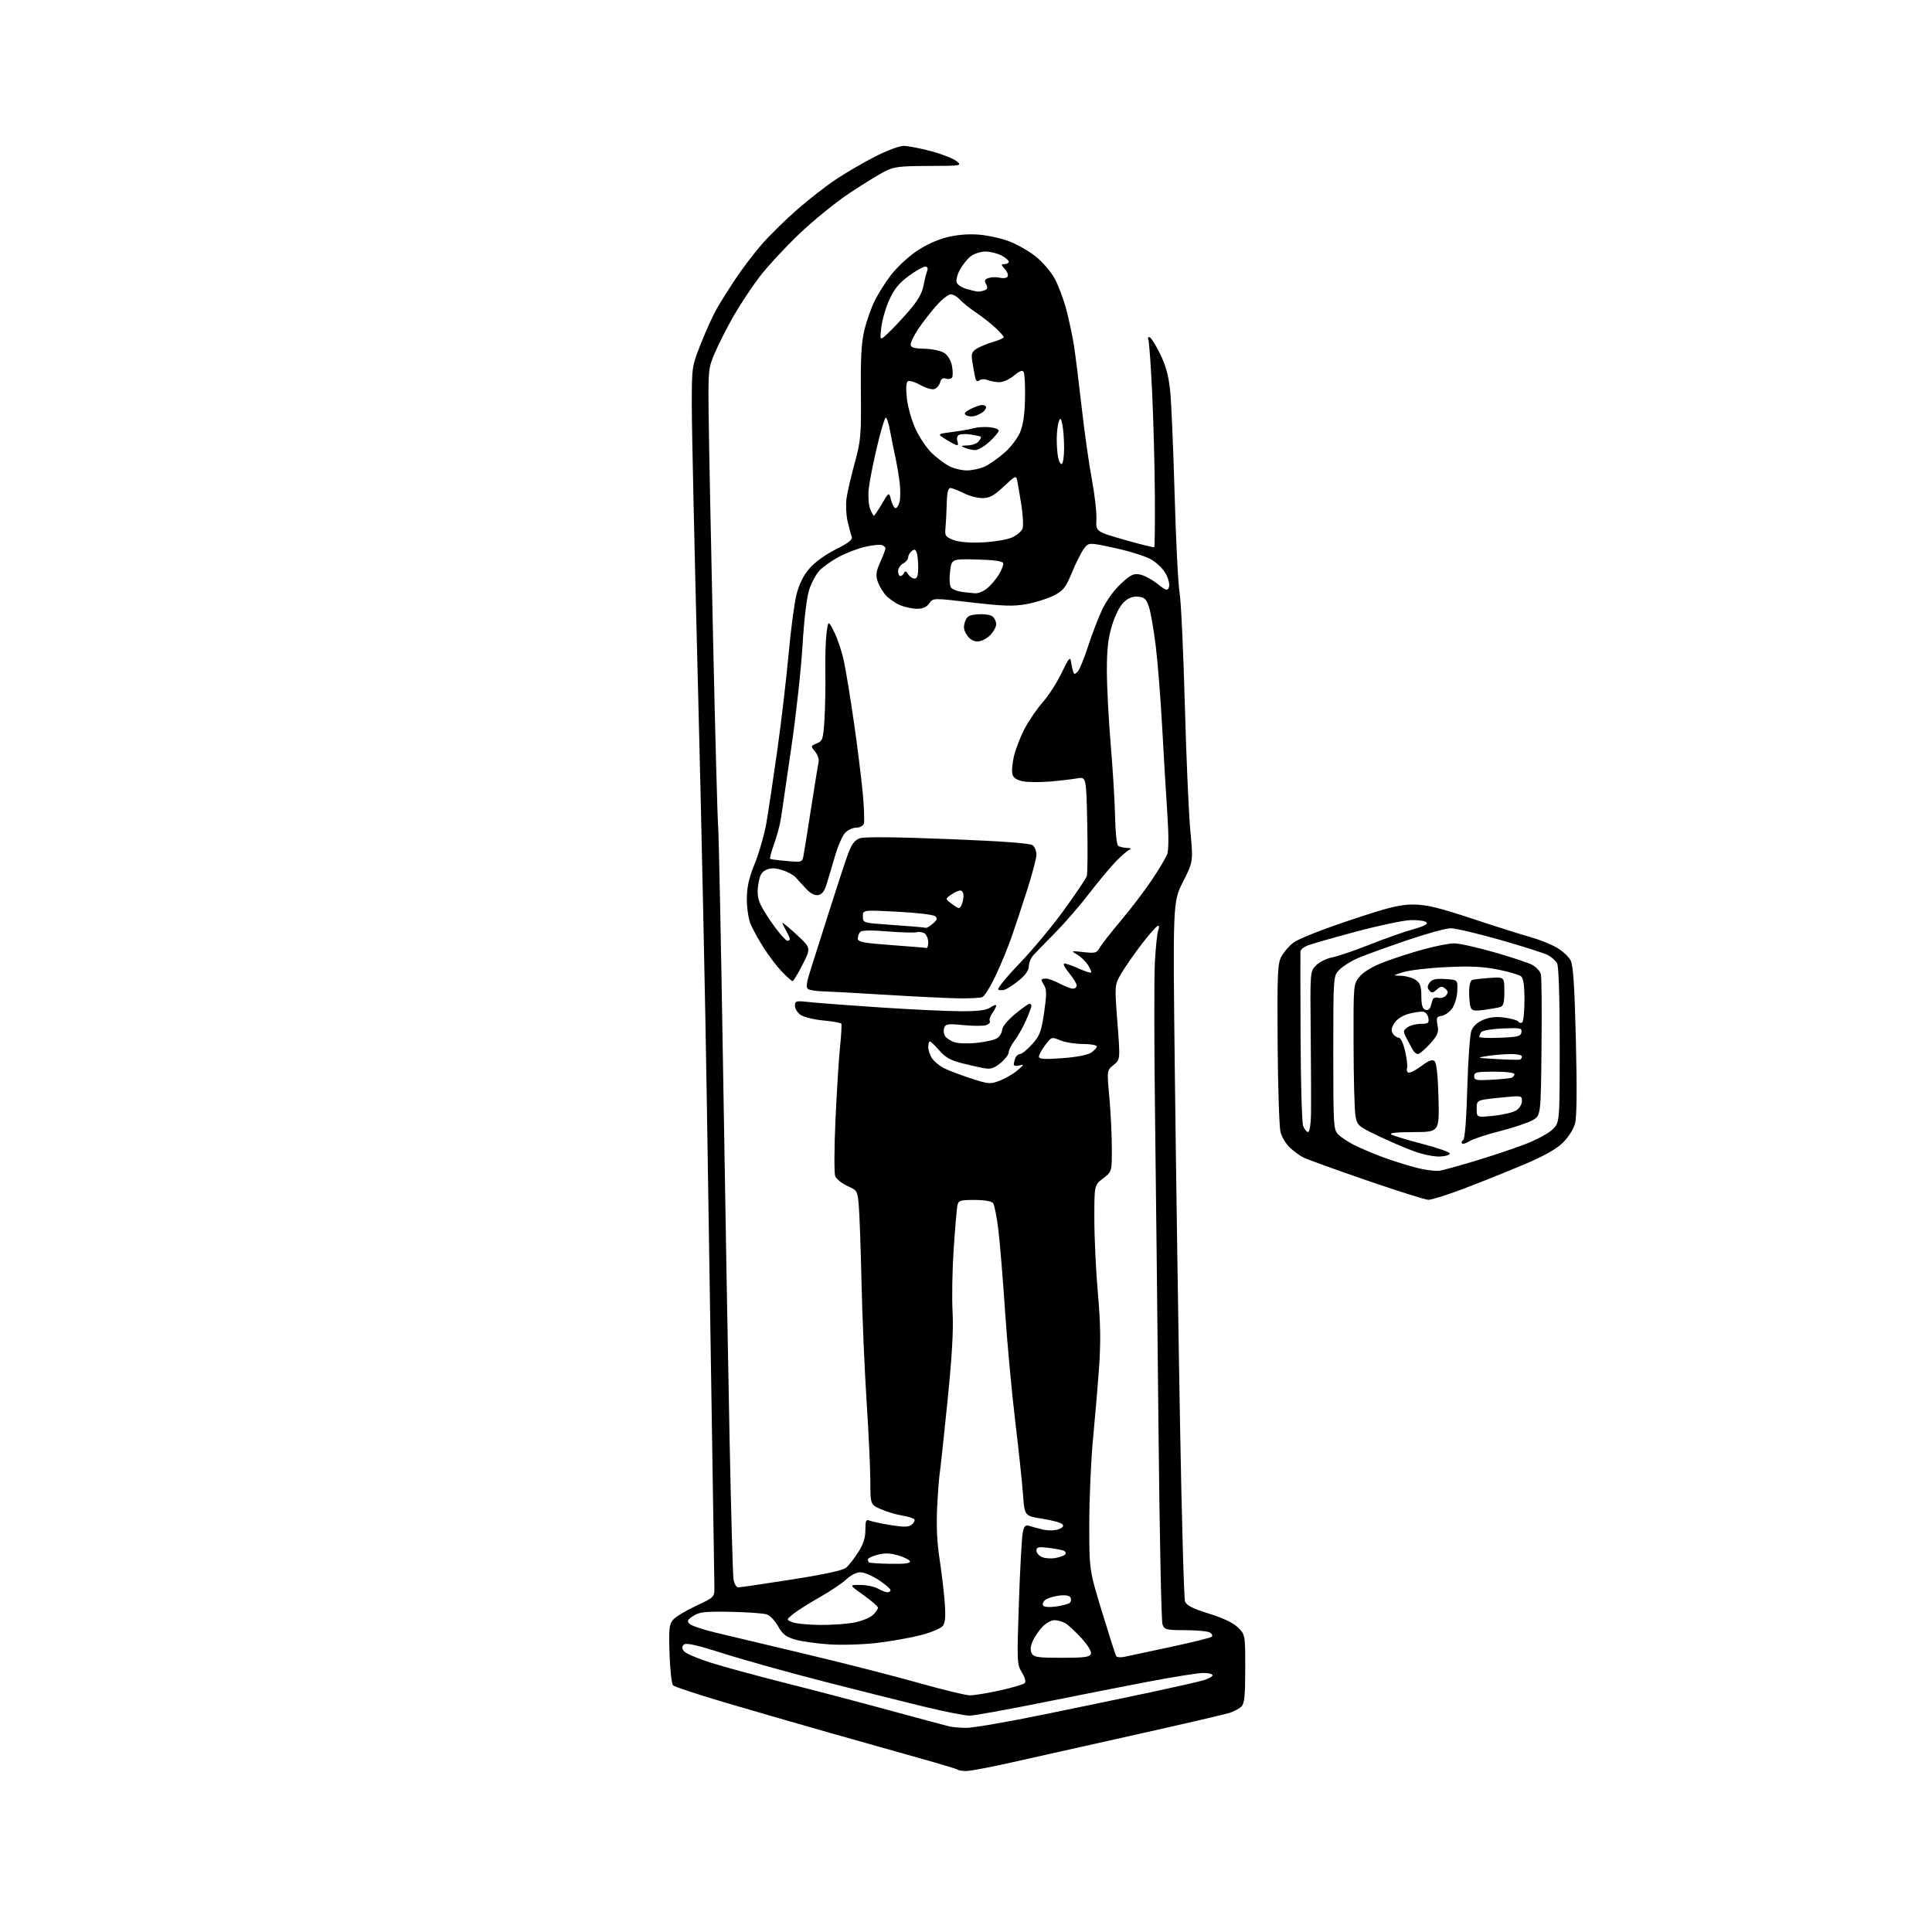 <?xml version="1.0" encoding="UTF-8" standalone="no"?>
<svg 
  version="1.1" 
  xmlns="http://www.w3.org/2000/svg" 
  xmlns:xlink="http://www.w3.org/1999/xlink" 
  xmlns:svg="http://www.w3.org/2000/svg"
  xmlns:rdf="http://www.w3.org/1999/02/22-rdf-syntax-ns#"
  xmlns:cc="http://creativecommons.org/ns#"
  xmlns:dc="http://purl.org/dc/elements/1.1/"
  viewBox="0 0 768 768"
  width="768"
  height="768"
>
<style>svg {background-color: white; }</style>"
<path stroke="none" fill="black" fill-rule="evenodd" d="M384.21,704.00C382.63,704.00 381.12,703.79 380.87,703.53C380.61,703.28 374.12,701.31 366.45,699.16C358.78,697.01 342.60,692.45 330.50,689.01C318.40,685.57 299.52,680.12 288.55,676.88C277.58,673.65 268.13,670.53 267.56,669.96C266.98,669.38 266.35,663.73 266.15,657.41C265.83,647.29 266.01,645.65 267.64,643.80C268.66,642.64 272.76,640.17 276.75,638.32C283.85,635.01 284.00,634.86 283.99,631.22C283.98,629.17 283.54,600.95 283.01,568.50C282.48,536.05 281.58,478.00 281.00,439.50C280.42,401.00 278.83,326.32 277.47,273.55C276.11,220.78 275.00,170.44 275.00,161.68C275.00,145.75 275.00,145.75 278.60,136.62C280.59,131.61 283.36,125.47 284.76,123.00C286.16,120.53 289.55,115.12 292.28,111.00C295.02,106.88 299.78,100.62 302.85,97.09C305.93,93.56 312.24,87.37 316.86,83.33C321.49,79.28 328.45,73.86 332.33,71.28C336.20,68.71 343.14,64.66 347.73,62.30C352.35,59.92 357.48,58.00 359.22,58.00C360.95,58.00 365.90,58.95 370.22,60.12C374.54,61.29 379.07,63.07 380.29,64.09C382.46,65.90 382.27,65.93 369.21,65.97C357.67,66.00 355.37,66.28 351.71,68.13C349.39,69.30 343.08,73.20 337.67,76.79C332.27,80.37 323.25,87.70 317.64,93.06C312.02,98.42 304.92,106.11 301.85,110.15C298.78,114.19 294.17,121.17 291.60,125.65C289.04,130.13 285.72,136.65 284.22,140.15C281.55,146.37 281.50,146.87 281.70,165.00C281.81,175.18 282.59,214.77 283.44,253.00C284.28,291.23 285.20,325.20 285.47,328.50C285.75,331.80 286.64,375.90 287.46,426.50C288.27,477.10 289.42,542.35 290.01,571.50C290.59,600.65 291.30,625.96 291.58,627.75C291.87,629.62 292.68,631.00 293.49,631.00C294.25,631.00 303.80,629.60 314.69,627.89C327.96,625.81 335.13,624.24 336.40,623.14C337.45,622.24 339.58,619.50 341.15,617.05C343.18,613.89 344.00,611.34 344.00,608.20C344.00,604.39 344.24,603.88 345.75,604.49C346.71,604.88 350.51,605.68 354.19,606.27C359.43,607.11 361.22,607.06 362.43,606.06C363.28,605.35 363.76,604.41 363.48,603.97C363.21,603.53 361.08,602.87 358.74,602.49C356.41,602.11 352.59,600.97 350.25,599.96C346.00,598.11 346.00,598.11 345.97,588.81C345.96,583.69 345.29,569.38 344.48,557.00C343.68,544.62 342.77,523.48 342.47,510.00C342.17,496.52 341.68,482.74 341.39,479.37C340.88,473.35 340.80,473.21 336.83,471.43C334.62,470.42 332.44,468.66 332.00,467.50C331.56,466.33 331.61,456.19 332.12,444.94C332.64,433.70 333.45,420.68 333.94,416.01C334.42,411.34 334.65,407.24 334.44,406.91C334.23,406.57 331.06,406.01 327.39,405.67C323.73,405.33 319.66,404.35 318.36,403.50C317.06,402.65 316.00,401.00 316.00,399.83C316.00,397.83 316.34,397.75 322.25,398.39C325.69,398.76 338.40,399.71 350.50,400.51C362.60,401.31 376.79,401.97 382.03,401.98C389.06,401.99 392.14,401.59 393.78,400.44C395.00,399.59 396.00,399.26 396.00,399.72C396.00,400.18 395.30,401.56 394.44,402.78C393.59,404.00 393.14,405.42 393.46,405.93C393.77,406.44 393.09,407.16 391.93,407.52C390.78,407.89 386.73,407.87 382.93,407.49C376.90,406.89 375.93,407.02 375.35,408.54C374.98,409.49 375.12,410.97 375.66,411.83C376.20,412.68 377.88,413.79 379.40,414.30C380.91,414.80 385.00,414.91 388.48,414.54C391.96,414.17 395.58,413.29 396.53,412.60C397.48,411.91 398.31,410.41 398.38,409.28C398.45,408.13 400.68,405.42 403.48,403.11C406.22,400.85 408.81,399.00 409.23,399.00C409.65,399.00 410.00,399.39 410.00,399.87C410.00,400.35 409.03,402.94 407.85,405.62C406.67,408.31 404.64,411.89 403.35,413.59C402.06,415.30 401.00,417.39 401.00,418.26C401.00,419.12 399.57,421.03 397.82,422.50C395.41,424.53 393.89,425.06 391.57,424.69C389.88,424.42 385.80,423.52 382.50,422.68C377.89,421.51 375.78,420.33 373.39,417.58C371.69,415.61 370.00,414.00 369.64,414.00C369.29,414.00 369.00,415.02 369.00,416.28C369.00,417.53 369.70,419.56 370.56,420.78C371.42,422.01 373.48,423.71 375.14,424.57C376.81,425.43 381.60,427.26 385.79,428.63C393.03,430.99 393.61,431.04 397.46,429.56C399.68,428.70 402.85,426.86 404.50,425.45C407.12,423.22 407.21,422.98 405.25,423.52C404.01,423.86 403.00,423.69 403.00,423.15C403.00,422.61 403.27,421.45 403.61,420.58C403.94,419.71 404.79,419.00 405.49,419.00C406.19,419.00 408.34,417.26 410.26,415.13C413.33,411.74 413.91,410.21 415.05,402.53C416.05,395.80 416.08,393.36 415.18,391.91C414.53,390.87 414.00,389.80 414.00,389.51C414.00,389.23 414.79,389.00 415.76,389.00C416.74,389.00 419.21,389.90 421.26,391.00C423.31,392.10 425.67,393.00 426.50,393.00C427.32,393.00 428.00,392.43 428.00,391.73C428.00,391.03 426.62,388.78 424.93,386.73C423.13,384.55 422.40,383.01 423.18,383.02C423.90,383.03 426.48,383.94 428.90,385.04C431.32,386.14 433.49,386.84 433.73,386.60C433.97,386.37 433.38,384.99 432.44,383.54C431.49,382.10 429.54,380.24 428.11,379.41C425.60,377.96 425.70,377.92 430.70,378.48C435.35,378.99 436.03,378.82 437.08,376.85C437.73,375.64 441.51,370.79 445.48,366.07C449.46,361.36 455.02,354.05 457.84,349.84C460.67,345.63 463.42,341.02 463.96,339.61C464.59,337.95 464.61,332.12 464.02,323.27C463.51,315.69 462.60,300.27 461.98,289.00C461.37,277.73 460.22,263.24 459.43,256.81C458.64,250.39 457.43,243.41 456.74,241.31C455.70,238.13 455.00,237.45 452.45,237.20C450.32,236.99 448.61,237.64 446.78,239.33C445.20,240.79 443.32,244.46 442.08,248.49C440.49,253.62 440.00,257.90 440.00,266.55C440.00,272.78 440.69,286.12 441.54,296.19C442.39,306.26 443.17,319.23 443.28,325.00C443.38,330.77 443.93,335.83 444.49,336.23C445.04,336.64 446.62,337.01 448.00,337.06C449.52,337.12 449.93,337.38 449.04,337.73C448.24,338.05 445.76,340.18 443.54,342.48C441.32,344.77 436.60,350.44 433.05,355.07C429.50,359.71 423.50,366.65 419.72,370.50C415.93,374.35 411.97,378.42 410.92,379.54C409.86,380.65 408.99,382.68 408.98,384.04C408.97,385.65 407.68,387.55 405.23,389.57C403.18,391.25 400.67,392.94 399.66,393.32C398.65,393.70 397.37,393.73 396.83,393.39C396.28,393.06 400.04,388.43 405.17,383.10C410.30,377.78 418.31,368.16 422.97,361.73C427.63,355.30 431.70,349.24 432.01,348.27C432.33,347.30 432.41,338.01 432.20,327.63C431.81,308.77 431.81,308.77 428.15,309.42C426.14,309.78 421.29,310.34 417.38,310.67C413.46,311.00 408.64,310.97 406.68,310.60C404.34,310.16 402.89,309.23 402.47,307.91C402.12,306.79 402.37,303.55 403.04,300.69C403.70,297.84 405.63,292.86 407.32,289.64C409.02,286.41 412.26,281.68 414.52,279.14C416.79,276.59 420.15,271.35 422.00,267.50C424.80,261.66 425.42,260.91 425.73,263.00C425.93,264.38 426.32,266.14 426.59,266.93C427.01,268.16 427.25,268.16 428.42,266.93C429.16,266.14 430.99,261.68 432.50,257.00C434.01,252.32 436.53,245.75 438.10,242.39C439.79,238.79 442.86,234.54 445.58,232.04C449.50,228.42 450.64,227.88 453.19,228.39C454.85,228.72 457.95,230.38 460.10,232.08C463.57,234.83 464.07,234.97 464.67,233.42C465.05,232.42 464.52,230.14 463.42,228.10C462.33,226.08 459.72,223.55 457.41,222.28C455.16,221.04 448.70,219.03 443.06,217.82C432.80,215.61 432.80,215.61 430.92,218.06C429.89,219.40 427.74,223.65 426.15,227.50C423.59,233.68 422.73,234.77 418.81,236.77C416.37,238.01 411.49,239.54 407.97,240.16C402.77,241.08 398.74,240.95 386.24,239.49C370.91,237.68 370.91,237.68 369.40,239.84C368.37,241.32 366.83,242.00 364.57,242.00C362.74,242.00 359.73,241.36 357.87,240.59C356.02,239.81 353.50,238.10 352.27,236.79C351.04,235.49 349.55,233.00 348.94,231.27C348.04,228.67 348.20,227.33 349.92,223.44C351.07,220.86 352.00,218.40 352.00,217.98C352.00,217.56 351.37,216.97 350.60,216.68C349.82,216.38 346.77,216.70 343.82,217.39C340.86,218.07 336.13,219.90 333.29,221.44C330.46,222.98 327.04,225.42 325.70,226.87C324.35,228.32 322.52,231.75 321.64,234.50C320.68,237.48 319.62,246.36 319.02,256.50C318.47,265.85 316.47,284.07 314.58,297.00C312.68,309.93 310.85,322.52 310.49,325.00C310.14,327.48 308.92,332.10 307.79,335.28C306.66,338.46 305.90,341.21 306.12,341.40C306.33,341.58 309.29,341.97 312.69,342.26C318.77,342.79 318.89,342.75 319.40,340.15C319.68,338.69 321.06,330.07 322.47,321.00C323.88,311.93 325.21,303.71 325.42,302.75C325.64,301.78 325.00,299.99 324.00,298.76C322.23,296.57 322.24,296.50 324.70,295.50C327.02,294.55 327.24,293.87 327.74,285.99C328.03,281.32 328.19,272.77 328.09,267.00C327.99,261.23 328.21,254.27 328.58,251.54C329.25,246.57 329.25,246.57 331.63,251.27C332.95,253.85 334.69,259.14 335.50,263.02C336.32,266.90 338.10,277.82 339.47,287.29C340.83,296.75 342.40,309.33 342.95,315.24C343.50,321.14 343.69,326.66 343.37,327.49C343.05,328.32 341.71,329.00 340.39,329.00C339.08,329.00 337.12,329.88 336.04,330.96C334.96,332.04 333.12,336.20 331.95,340.21C330.78,344.22 329.27,349.30 328.58,351.50C327.71,354.33 326.71,355.59 325.19,355.82C323.84,356.02 322.09,355.10 320.45,353.32C319.03,351.77 317.13,349.70 316.24,348.73C315.34,347.76 312.90,346.45 310.80,345.82C308.00,344.98 306.35,344.98 304.57,345.79C302.69,346.64 301.98,347.96 301.44,351.56C300.92,354.99 301.18,357.14 302.38,359.67C303.28,361.57 305.83,365.57 308.04,368.56C310.25,371.55 312.50,374.00 313.03,374.00C313.56,374.00 313.98,373.66 313.96,373.25C313.95,372.84 313.29,371.38 312.50,370.00C311.71,368.62 311.05,367.23 311.04,366.90C311.02,366.57 313.56,368.66 316.70,371.56C322.39,376.82 322.39,376.82 319.05,383.41C317.21,387.03 315.41,390.00 315.05,390.00C314.70,390.00 312.79,388.31 310.81,386.25C308.83,384.19 305.54,379.87 303.51,376.66C301.48,373.45 299.16,369.23 298.35,367.29C297.54,365.35 296.88,360.93 296.88,357.46C296.88,352.71 297.65,349.21 300.02,343.32C301.75,339.02 303.80,331.90 304.58,327.50C305.36,323.10 307.33,310.05 308.95,298.50C310.57,286.95 312.61,269.62 313.48,260.00C314.35,250.38 315.76,239.72 316.62,236.32C317.66,232.22 319.36,228.77 321.71,226.03C323.80,223.58 328.07,220.48 332.20,218.40C337.52,215.72 339.02,214.51 338.55,213.27C338.21,212.39 337.47,209.60 336.90,207.08C336.33,204.56 336.16,200.47 336.52,198.00C336.87,195.53 338.34,189.22 339.77,184.00C342.19,175.20 342.37,173.13 342.21,156.00C342.08,141.91 342.43,135.95 343.65,131.00C344.54,127.42 346.38,122.25 347.74,119.50C349.11,116.75 351.98,112.20 354.13,109.38C356.28,106.56 360.69,102.40 363.92,100.13C367.52,97.61 372.27,95.38 376.14,94.39C380.28,93.32 384.71,92.94 388.98,93.26C392.57,93.54 398.05,94.74 401.17,95.93C404.29,97.11 409.04,99.83 411.73,101.97C414.41,104.11 417.79,108.04 419.24,110.71C420.70,113.38 422.78,118.92 423.87,123.03C424.96,127.14 426.34,133.65 426.94,137.50C427.53,141.35 428.91,152.38 429.99,162.00C431.07,171.62 432.89,184.45 434.02,190.50C435.15,196.55 435.97,203.71 435.84,206.41C435.60,211.31 435.60,211.31 447.03,214.59C453.32,216.40 458.63,217.70 458.84,217.50C459.04,217.29 459.15,207.75 459.07,196.31C458.99,184.86 458.50,166.58 457.98,155.68C457.46,144.79 456.78,135.45 456.46,134.93C456.14,134.42 456.33,134.00 456.88,134.00C457.43,134.00 459.32,136.93 461.08,140.51C463.42,145.27 464.52,149.25 465.15,155.26C465.62,159.79 466.42,178.35 466.93,196.50C467.43,214.65 468.32,232.20 468.89,235.50C469.47,238.80 470.40,258.60 470.97,279.50C471.53,300.40 472.52,323.12 473.16,330.00C474.32,342.50 474.32,342.50 470.27,350.51C466.21,358.53 466.21,358.53 467.04,428.51C467.50,467.01 468.42,529.10 469.09,566.50C469.75,603.90 470.65,635.45 471.07,636.61C471.65,638.18 474.05,639.40 480.58,641.44C486.38,643.25 490.27,645.12 492.16,647.00C495.00,649.85 495.00,649.85 495.00,663.35C495.00,673.99 494.68,677.17 493.51,678.35C492.69,679.17 490.55,680.32 488.76,680.90C486.97,681.48 470.43,685.32 452.00,689.43C433.57,693.54 411.43,698.50 402.79,700.45C394.15,702.40 385.79,704.00 384.21,704.00zM384.00,686.86C386.48,686.91 400.43,684.51 415.00,681.53C429.57,678.54 448.93,674.52 458.00,672.58C467.07,670.64 476.19,668.57 478.25,667.98C480.31,667.39 482.00,666.48 482.00,665.95C482.00,665.43 480.31,665.01 478.25,665.03C476.19,665.04 466.40,666.60 456.50,668.49C446.60,670.37 427.25,674.18 413.50,676.96C399.75,679.73 387.08,682.00 385.35,682.00C383.62,682.00 375.74,680.45 367.85,678.55C359.96,676.65 342.02,672.15 328.00,668.56C313.98,664.96 295.85,659.91 287.73,657.33C276.69,653.82 272.67,652.93 271.82,653.78C270.97,654.63 271.01,655.30 271.96,656.45C272.66,657.29 277.34,659.29 282.36,660.89C287.39,662.49 300.73,666.12 312.00,668.97C323.27,671.81 342.18,676.77 354.00,680.00C365.82,683.22 376.40,686.06 377.50,686.31C378.60,686.56 381.52,686.81 384.00,686.86zM385.50,673.92C387.15,673.94 392.53,673.07 397.45,671.98C402.37,670.89 406.82,669.58 407.33,669.07C407.90,668.50 407.47,666.86 406.22,664.82C404.26,661.61 404.22,660.66 405.03,637.00C405.49,623.52 406.18,611.03 406.56,609.22C407.15,606.45 407.58,606.05 409.38,606.63C410.55,607.00 413.02,607.66 414.88,608.08C416.75,608.50 419.40,608.42 420.80,607.89C422.59,607.21 423.01,606.61 422.26,605.86C421.67,605.27 418.06,604.30 414.23,603.70C407.27,602.60 407.27,602.60 406.66,594.05C406.32,589.35 404.91,576.10 403.53,564.60C402.15,553.11 400.34,533.54 399.52,521.10C398.69,508.67 397.50,494.23 396.88,489.00C396.25,483.77 395.30,478.94 394.75,478.25C394.14,477.49 391.29,477.00 387.40,477.00C381.61,477.00 381.00,477.20 380.57,479.25C380.32,480.49 379.66,488.25 379.10,496.50C378.55,504.75 378.35,516.00 378.66,521.50C379.06,528.64 378.47,538.94 376.59,557.50C375.14,571.80 373.76,584.62 373.51,586.00C373.27,587.38 372.83,593.33 372.53,599.22C372.18,606.20 372.49,613.18 373.42,619.22C374.21,624.33 375.15,632.10 375.50,636.50C375.97,642.43 375.79,644.96 374.80,646.29C374.05,647.29 370.19,648.93 365.98,650.01C361.87,651.07 354.00,652.46 348.50,653.10C343.00,653.74 334.45,654.00 329.50,653.66C324.55,653.33 318.48,652.46 316.01,651.74C312.45,650.69 311.06,649.60 309.32,646.50C308.12,644.35 306.14,642.22 304.92,641.78C303.71,641.33 297.25,640.86 290.57,640.73C280.18,640.53 278.00,640.77 275.59,642.35C273.22,643.90 272.99,644.41 274.13,645.52C274.89,646.25 279.55,647.82 284.50,649.00C289.45,650.18 305.65,654.04 320.50,657.57C335.35,661.10 355.38,666.22 365.00,668.94C374.62,671.66 383.85,673.91 385.50,673.92zM422.07,659.00C430.97,659.00 433.17,658.71 433.64,657.48C434.00,656.55 432.57,654.16 429.92,651.23C427.55,648.63 424.68,645.95 423.55,645.29C422.42,644.62 420.47,644.05 419.20,644.04C417.94,644.02 415.74,645.24 414.32,646.75C412.90,648.26 411.16,650.84 410.46,652.49C409.61,654.47 409.50,656.06 410.13,657.24C410.94,658.76 412.58,659.00 422.07,659.00zM446.87,658.63C448.32,658.32 456.58,656.55 465.24,654.71C473.90,652.86 481.31,651.03 481.71,650.62C482.11,650.22 481.78,649.47 480.97,648.96C480.16,648.45 475.78,648.02 471.23,648.02C463.57,648.00 462.89,647.83 462.11,645.75C461.65,644.51 460.93,609.52 460.52,568.00C460.11,526.48 459.49,470.23 459.14,443.00C458.79,415.77 458.76,388.55 459.08,382.50C459.41,376.45 460.02,370.71 460.44,369.75C460.87,368.79 460.81,368.00 460.33,368.00C459.84,368.00 456.94,371.26 453.88,375.25C450.83,379.24 447.14,384.55 445.69,387.04C443.05,391.59 443.05,391.59 444.19,406.37C445.33,421.16 445.33,421.16 442.67,423.33C440.00,425.50 440.00,425.50 440.97,436.00C441.50,441.77 441.95,450.83 441.97,456.13C442.00,465.76 442.00,465.76 438.50,468.43C435.00,471.10 435.00,471.10 435.02,484.80C435.03,492.34 435.67,505.60 436.44,514.28C437.48,525.99 437.60,533.46 436.91,543.28C436.40,550.55 435.31,563.48 434.49,572.00C433.68,580.52 433.01,595.73 433.00,605.80C433.00,624.09 433.00,624.09 438.08,640.78C440.88,649.96 443.41,657.86 443.71,658.33C444.00,658.81 445.43,658.94 446.87,658.63zM326.20,645.94C330.99,645.97 337.22,645.50 340.06,644.89C342.89,644.29 346.06,642.94 347.11,641.89C348.15,640.85 349.00,639.59 349.00,639.08C349.00,638.57 346.41,636.32 343.25,634.08C337.50,630.00 337.50,630.00 342.00,630.04C344.48,630.05 347.62,630.71 349.00,631.50C350.38,632.29 352.06,632.95 352.75,632.96C353.44,632.98 354.00,632.59 354.00,632.09C354.00,631.60 351.90,629.80 349.33,628.09C346.76,626.39 343.47,625.00 342.02,625.00C340.50,625.00 338.14,626.18 336.44,627.80C334.82,629.33 330.08,632.53 325.90,634.89C321.72,637.25 317.00,640.23 315.40,641.52C312.50,643.85 312.50,643.85 315.00,644.86C316.38,645.42 321.42,645.90 326.20,645.94zM419.84,638.61C422.36,638.26 424.83,637.57 425.32,637.08C425.82,636.58 425.89,635.63 425.48,634.97C425.01,634.21 423.31,633.96 420.83,634.30C418.68,634.58 416.27,635.36 415.47,636.02C414.67,636.69 414.30,637.68 414.64,638.23C415.01,638.82 417.15,638.98 419.84,638.61zM353.97,621.64C359.58,621.74 361.98,621.44 361.72,620.66C361.52,620.05 359.39,618.98 356.99,618.28C353.81,617.36 351.60,617.30 348.82,618.05C346.72,618.61 345.00,619.43 345.00,619.87C345.00,620.31 345.19,620.85 345.42,621.08C345.65,621.31 349.50,621.56 353.97,621.64zM419.50,619.34C421.15,619.04 422.88,618.44 423.34,618.01C423.80,617.58 423.70,616.93 423.11,616.57C422.53,616.21 419.79,615.64 417.02,615.32C412.76,614.81 412.00,614.97 412.00,616.39C412.00,617.31 413.01,618.48 414.25,618.98C415.49,619.48 417.85,619.65 419.50,619.34zM567.78,476.94C566.53,476.90 555.38,473.38 543.00,469.12C530.62,464.86 519.38,460.78 518.00,460.06C516.62,459.34 514.26,457.59 512.73,456.18C511.21,454.76 509.55,452.00 509.03,450.05C508.52,448.10 508.00,432.32 507.88,415.00C507.69,387.27 507.86,383.12 509.33,380.30C510.25,378.54 512.46,375.99 514.25,374.63C516.04,373.27 526.05,369.31 536.50,365.84C552.31,360.57 556.59,359.52 562.00,359.57C567.11,359.62 572.13,360.84 585.50,365.27C594.85,368.37 605.20,371.65 608.50,372.55C611.80,373.46 616.41,375.30 618.74,376.64C621.08,377.98 623.61,380.30 624.36,381.79C625.38,383.80 625.92,392.06 626.44,413.62C626.91,433.05 626.80,444.03 626.10,446.64C625.49,448.89 623.42,452.13 621.23,454.28C618.64,456.81 613.69,459.58 605.84,462.90C599.47,465.59 588.82,469.87 582.16,472.40C575.51,474.93 569.04,476.97 567.78,476.94zM572.50,465.34C574.15,465.03 580.65,463.22 586.94,461.32C593.24,459.43 602.01,456.48 606.44,454.77C610.86,453.06 615.73,450.43 617.24,448.91C620.00,446.15 620.00,446.15 620.00,415.51C620.00,396.41 619.61,384.14 618.97,382.94C618.40,381.89 616.72,380.39 615.22,379.62C613.72,378.85 605.21,376.15 596.31,373.61C587.40,371.08 578.57,369.00 576.69,369.00C574.81,369.00 566.79,371.21 558.88,373.92C550.97,376.62 542.35,379.76 539.73,380.89C537.11,382.02 533.85,384.06 532.48,385.43C530.00,387.91 530.00,387.91 530.00,418.45C530.00,447.45 530.10,449.10 531.96,450.96C533.04,452.04 535.82,453.89 538.14,455.07C540.47,456.26 545.32,458.35 548.93,459.71C552.54,461.08 558.65,463.03 562.50,464.05C566.35,465.08 570.85,465.66 572.50,465.34zM572.50,459.74C570.23,459.87 565.69,458.95 562.00,457.61C558.42,456.31 551.90,453.50 547.50,451.37C539.85,447.67 539.47,447.33 538.81,443.50C538.43,441.30 538.09,428.62 538.06,415.33C538.00,391.15 538.00,391.15 540.52,388.16C542.10,386.29 545.70,384.14 550.09,382.47C553.96,380.99 561.04,378.70 565.81,377.39C570.58,376.07 576.08,375.00 578.03,375.00C579.99,375.00 587.09,376.57 593.82,378.49C600.55,380.41 607.39,382.67 609.01,383.51C610.64,384.35 612.22,386.04 612.52,387.27C612.82,388.50 612.94,401.63 612.78,416.44C612.50,443.39 612.50,443.39 609.28,445.27C607.51,446.30 601.66,448.26 596.28,449.63C590.90,450.99 585.45,452.79 584.16,453.63C582.88,454.47 581.54,454.87 581.19,454.53C580.84,454.18 581.04,453.58 581.63,453.20C582.31,452.76 582.92,445.09 583.27,432.50C583.58,421.50 584.31,411.24 584.91,409.70C585.59,407.94 587.34,406.34 589.64,405.38C592.19,404.31 594.75,404.05 598.14,404.52C600.81,404.89 603.25,405.60 603.57,406.11C603.88,406.62 604.56,406.77 605.07,406.46C605.58,406.14 606.00,402.14 606.00,397.56C606.00,391.70 605.59,388.91 604.62,388.10C603.86,387.46 599.69,386.25 595.37,385.39C589.46,384.22 584.35,383.98 574.86,384.45C567.91,384.78 560.26,385.68 557.86,386.43C553.50,387.80 553.50,387.80 557.03,387.90C558.97,387.96 561.56,388.70 562.78,389.56C564.55,390.80 565.00,392.09 565.00,395.95C565.00,399.38 565.45,400.96 566.54,401.38C567.48,401.74 568.29,401.29 568.63,400.23C568.94,399.28 569.35,397.97 569.53,397.33C569.72,396.68 570.72,396.38 571.76,396.65C572.79,396.92 574.18,396.49 574.83,395.70C575.77,394.57 575.70,393.99 574.49,392.99C573.24,391.95 572.63,392.02 571.12,393.39C569.59,394.77 569.10,394.83 568.16,393.69C567.32,392.68 567.35,391.90 568.30,390.60C569.27,389.28 570.73,388.95 574.53,389.19C579.50,389.50 579.50,389.50 579.29,393.96C579.17,396.48 578.26,399.52 577.19,400.96C576.15,402.36 574.29,403.65 573.05,403.83C571.08,404.12 570.89,404.58 571.44,407.54C571.99,410.46 571.58,411.45 568.42,414.96C566.41,417.18 564.25,419.00 563.62,419.00C562.99,419.00 562.03,418.18 561.49,417.17C560.94,416.17 559.84,414.09 559.04,412.56C557.71,410.02 557.74,409.66 559.48,408.39C560.53,407.63 562.90,407.00 564.76,407.00C567.69,407.00 568.10,406.70 567.82,404.76C567.64,403.53 566.75,402.38 565.83,402.20C564.90,402.03 562.32,402.38 560.07,402.98C557.61,403.64 555.33,405.09 554.32,406.64C553.08,408.53 552.91,409.63 553.68,410.85C554.25,411.76 555.31,412.50 556.03,412.50C556.81,412.50 557.85,414.73 558.57,417.93C559.25,420.92 559.59,423.91 559.33,424.58C559.07,425.25 559.28,426.05 559.78,426.36C560.29,426.68 562.60,425.54 564.91,423.83C568.16,421.45 569.40,421.00 570.32,421.91C571.07,422.67 571.62,427.92 571.83,436.55C572.15,450.00 572.15,450.00 561.83,450.03C554.92,450.05 552.03,450.37 553.10,451.00C553.98,451.51 559.53,453.19 565.42,454.72C571.31,456.25 576.22,457.95 576.32,458.50C576.42,459.05 574.70,459.61 572.50,459.74zM519.98,450.00C520.56,450.00 521.06,447.10 521.14,443.25C521.22,439.54 521.17,425.17 521.03,411.32C520.77,386.14 520.77,386.14 523.19,383.72C524.52,382.39 527.39,380.97 529.56,380.57C531.73,380.17 538.45,377.88 544.50,375.48C550.55,373.08 558.33,370.34 561.78,369.39C566.10,368.20 567.73,367.33 567.02,366.62C566.45,366.05 563.63,365.67 560.74,365.76C557.86,365.85 548.08,367.92 539.00,370.35C529.92,372.78 521.26,375.26 519.75,375.86C518.24,376.46 516.97,377.52 516.94,378.23C516.90,378.93 516.93,394.28 517.00,412.34C517.06,430.40 517.53,446.26 518.03,447.59C518.54,448.92 519.41,450.00 519.98,450.00zM593.75,443.53C597.46,443.15 601.51,442.19 602.75,441.39C603.99,440.60 605.00,438.94 605.00,437.70C605.00,435.46 604.94,435.46 596.00,436.37C587.00,437.29 587.00,437.29 587.00,440.76C587.00,444.23 587.00,444.23 593.75,443.53zM592.75,429.23C596.46,429.03 600.06,428.69 600.75,428.47C601.44,428.24 602.00,427.60 602.00,427.03C602.00,426.41 598.83,426.00 594.00,426.00C586.97,426.00 586.00,426.22 586.00,427.80C586.00,429.39 586.79,429.55 592.75,429.23zM604.25,421.19C604.66,421.02 605.00,420.46 605.00,419.94C605.00,419.42 603.04,419.00 600.64,419.00C598.24,419.00 594.08,419.34 591.39,419.75C586.67,420.47 586.79,420.52 595.00,421.00C599.67,421.27 603.84,421.36 604.25,421.19zM422.18,420.65C427.70,420.26 432.28,419.39 433.68,418.48C434.96,417.64 436.00,416.51 436.00,415.98C436.00,415.44 433.51,415.00 430.47,415.00C427.43,415.00 423.38,414.35 421.48,413.55C418.07,412.13 417.98,412.15 415.51,415.40C414.13,417.21 413.00,419.28 413.00,419.99C413.00,421.02 414.96,421.16 422.18,420.65zM596.25,412.52C603.36,412.24 604.54,411.94 604.79,410.35C605.05,408.66 604.40,408.53 597.29,408.84C592.83,409.03 589.19,409.67 588.77,410.34C588.36,410.98 588.02,411.80 588.02,412.17C588.01,412.54 591.71,412.70 596.25,412.52zM589.87,401.46C586.14,401.96 585.13,401.77 584.62,400.46C584.28,399.57 584.00,396.83 584.00,394.39C584.00,391.71 584.50,389.78 585.25,389.54C585.94,389.32 589.09,388.96 592.25,388.74C598.00,388.34 598.00,388.34 598.00,394.10C598.00,398.74 597.66,399.96 596.25,400.35C595.29,400.61 592.42,401.11 589.87,401.46zM380.67,396.85C376.18,396.77 363.27,396.13 352.00,395.44C340.73,394.75 329.48,394.13 327.00,394.07C324.52,394.02 321.94,393.61 321.25,393.18C320.29,392.57 320.55,390.70 322.40,384.94C323.72,380.85 327.14,370.07 330.01,361.00C332.88,351.93 336.09,342.18 337.15,339.33C338.60,335.47 339.77,333.93 341.81,333.21C343.58,332.60 355.99,332.71 376.81,333.54C398.96,334.41 409.53,335.20 410.54,336.03C411.34,336.70 412.00,338.37 412.00,339.74C412.00,341.12 410.40,347.25 408.44,353.37C406.48,359.49 403.71,367.88 402.29,372.00C400.87,376.12 397.99,383.16 395.88,387.63C393.78,392.11 391.33,396.04 390.45,396.38C389.56,396.72 385.16,396.93 380.67,396.85zM368.25,376.83C368.66,376.92 369.00,375.93 369.00,374.62C369.00,373.31 368.41,371.76 367.70,371.16C366.98,370.57 365.52,370.30 364.45,370.57C363.38,370.83 358.11,370.69 352.74,370.24C346.54,369.73 342.61,369.79 341.99,370.41C341.44,370.96 341.00,372.14 341.00,373.05C341.00,374.44 343.01,374.84 354.25,375.68C361.54,376.21 367.84,376.73 368.25,376.83zM368.10,368.83C368.43,368.92 369.67,368.16 370.85,367.13C372.56,365.65 372.74,365.03 371.73,364.19C371.03,363.61 364.28,362.81 356.73,362.42C343.00,361.71 343.00,361.71 343.00,364.26C343.00,366.75 343.23,366.84 351.25,367.42C355.79,367.75 361.30,368.17 363.50,368.34C365.70,368.52 367.77,368.74 368.10,368.83zM381.14,360.98C381.50,360.99 382.06,360.29 382.39,359.42C382.73,358.55 383.00,356.97 383.00,355.92C383.00,354.86 382.43,354.00 381.72,354.00C381.02,354.00 379.39,354.74 378.09,355.65C375.74,357.30 375.74,357.30 378.12,359.13C379.43,360.13 380.79,360.97 381.14,360.98zM388.57,255.00C386.96,255.00 385.43,254.06 384.36,252.42C383.08,250.48 382.90,249.19 383.60,247.17C384.39,244.92 385.21,244.45 388.84,244.19C391.21,244.02 393.79,244.41 394.57,245.06C395.36,245.71 396.00,247.11 396.00,248.17C396.00,249.23 394.90,251.20 393.55,252.55C392.20,253.90 389.96,255.00 388.57,255.00zM387.62,235.84C388.78,235.93 390.88,235.09 392.29,233.98C393.70,232.87 395.83,230.40 397.01,228.48C398.20,226.56 398.99,224.47 398.78,223.83C398.52,223.06 394.91,222.57 388.32,222.41C378.26,222.16 378.26,222.16 377.66,227.26C377.30,230.27 377.48,232.87 378.10,233.62C378.68,234.32 380.58,235.06 382.32,235.28C384.07,235.50 386.45,235.75 387.62,235.84zM363.55,230.00C364.60,230.00 365.00,228.78 365.00,225.58C365.00,223.15 364.72,220.44 364.38,219.56C363.91,218.31 363.45,218.21 362.38,219.10C361.62,219.73 361.00,220.85 361.00,221.59C361.00,222.33 360.10,223.41 359.00,224.00C357.90,224.59 357.00,225.95 357.00,227.04C357.00,228.12 357.41,229.00 357.92,229.00C358.42,229.00 359.07,228.44 359.36,227.75C359.73,226.85 360.20,227.00 360.99,228.25C361.60,229.21 362.75,230.00 363.55,230.00zM390.50,215.61C394.90,215.41 400.14,214.56 402.15,213.71C404.16,212.87 406.11,211.22 406.49,210.04C406.86,208.87 406.64,204.66 406.00,200.70C405.36,196.74 404.63,192.44 404.38,191.15C403.93,188.90 403.72,188.99 399.00,193.40C395.05,197.10 393.38,198.00 390.50,198.00C388.53,198.00 385.16,197.10 383.00,196.00C380.84,194.90 378.50,194.00 377.79,194.00C376.89,194.00 376.45,195.90 376.34,200.25C376.25,203.69 376.02,208.03 375.84,209.90C375.53,212.98 375.83,213.42 379.00,214.64C381.24,215.50 385.37,215.85 390.50,215.61zM347.38,205.00C347.62,205.00 349.06,202.86 350.59,200.25C353.37,195.51 353.37,195.51 354.22,198.75C354.68,200.54 355.49,202.00 356.01,202.00C356.53,202.00 357.24,200.89 357.58,199.54C357.92,198.18 357.96,194.92 357.68,192.29C357.39,189.65 356.62,185.03 355.97,182.00C355.31,178.97 354.34,174.14 353.81,171.25C353.29,168.36 352.52,166.00 352.11,166.00C351.70,166.00 350.11,171.29 348.59,177.75C347.06,184.21 345.59,191.75 345.31,194.50C345.04,197.25 345.29,200.74 345.88,202.25C346.47,203.76 347.14,205.00 347.38,205.00zM384.33,187.00C386.46,187.00 389.72,186.28 391.57,185.40C393.43,184.52 396.94,182.05 399.36,179.91C401.79,177.78 404.56,174.11 405.54,171.77C406.72,168.90 407.36,164.48 407.47,158.27C407.56,153.19 407.31,148.50 406.91,147.85C406.40,147.02 405.24,147.46 403.01,149.34C401.21,150.85 398.69,151.97 397.17,151.93C395.70,151.89 393.60,151.50 392.50,151.05C391.38,150.60 389.97,150.67 389.29,151.21C388.43,151.90 387.94,151.50 387.60,149.84C387.33,148.55 386.85,145.83 386.52,143.80C386.02,140.67 386.28,139.87 388.21,138.63C389.47,137.83 392.41,136.61 394.75,135.93C397.09,135.24 399.00,134.39 399.00,134.04C399.00,133.68 397.54,132.02 395.75,130.34C393.96,128.66 390.48,125.93 388.00,124.26C385.52,122.60 382.64,120.28 381.60,119.12C380.55,117.95 378.90,117.00 377.93,117.00C376.96,117.00 374.33,119.09 372.09,121.64C369.84,124.19 366.66,128.31 365.00,130.81C363.35,133.30 362.00,136.05 362.00,136.92C362.00,138.15 363.21,138.53 367.49,138.63C370.58,138.70 374.03,139.44 375.37,140.32C376.81,141.27 378.02,143.31 378.43,145.46C378.80,147.43 378.81,149.49 378.46,150.06C378.12,150.62 377.03,150.83 376.04,150.51C374.80,150.12 374.09,150.57 373.72,151.97C373.43,153.08 372.44,154.28 371.51,154.63C370.57,155.00 368.14,154.32 365.92,153.08C363.77,151.87 361.52,151.18 360.92,151.55C360.20,151.99 360.06,154.33 360.49,158.36C360.86,161.74 362.41,167.20 363.93,170.50C365.46,173.80 368.33,178.07 370.31,180.00C372.30,181.92 375.40,184.28 377.20,185.25C379.00,186.21 382.21,187.00 384.33,187.00zM422.12,184.42C422.60,184.13 423.00,181.26 423.00,178.07C423.00,174.87 422.70,170.75 422.33,168.92C421.77,166.10 421.55,165.89 420.90,167.55C420.48,168.62 420.11,171.58 420.07,174.12C420.03,176.67 420.28,180.15 420.62,181.86C420.96,183.57 421.64,184.72 422.12,184.42zM387.55,178.93C386.42,178.89 384.60,178.47 383.50,178.00C381.80,177.27 381.97,177.13 384.63,177.07C386.35,177.03 388.32,176.31 389.02,175.48C389.72,174.64 390.11,173.80 389.89,173.62C389.68,173.43 387.89,173.03 385.91,172.73C383.94,172.43 381.79,172.51 381.13,172.92C380.47,173.33 380.22,174.41 380.57,175.33C380.93,176.25 380.88,177.00 380.48,177.00C380.07,177.00 378.11,175.99 376.12,174.75C372.50,172.50 372.50,172.50 378.50,171.73C381.80,171.31 385.62,170.63 387.00,170.23C388.38,169.83 391.19,169.64 393.25,169.81C395.31,169.98 397.00,170.60 397.00,171.18C397.00,171.76 395.34,173.75 393.30,175.62C391.27,177.48 388.68,178.97 387.55,178.93zM387.50,165.35C386.40,165.68 384.87,165.56 384.10,165.08C383.03,164.40 383.42,163.83 385.80,162.60C387.51,161.72 389.60,161.00 390.45,161.00C391.30,161.00 392.00,161.39 392.00,161.88C392.00,162.36 391.44,163.21 390.75,163.76C390.06,164.31 388.60,165.03 387.50,165.35zM352.96,132.50C354.73,130.85 358.46,126.89 361.23,123.71C364.75,119.66 366.51,116.64 367.07,113.71C367.50,111.39 368.16,108.71 368.54,107.75C368.99,106.57 368.74,106.00 367.73,106.00C366.92,106.00 363.96,107.69 361.16,109.75C357.36,112.55 355.42,114.95 353.49,119.22C352.07,122.37 350.65,127.32 350.32,130.22C349.73,135.50 349.73,135.50 352.96,132.50zM388.67,115.91C389.31,115.96 390.54,115.73 391.40,115.40C392.57,114.95 392.72,114.34 391.98,112.97C391.20,111.51 391.42,111.00 393.07,110.48C394.21,110.12 396.21,110.09 397.51,110.41C398.81,110.74 400.17,110.53 400.54,109.94C400.90,109.35 400.41,108.00 399.44,106.94C397.85,105.17 397.84,105.00 399.35,105.00C400.26,105.00 401.00,104.56 401.00,104.03C401.00,103.49 399.67,102.36 398.05,101.53C396.43,100.69 393.56,100.00 391.68,100.00C389.81,100.00 387.18,100.86 385.84,101.91C384.50,102.96 382.57,105.38 381.55,107.28C380.52,109.18 379.96,111.45 380.30,112.33C380.63,113.20 382.39,114.35 384.20,114.87C386.02,115.39 388.03,115.86 388.67,115.91z" />

</svg>